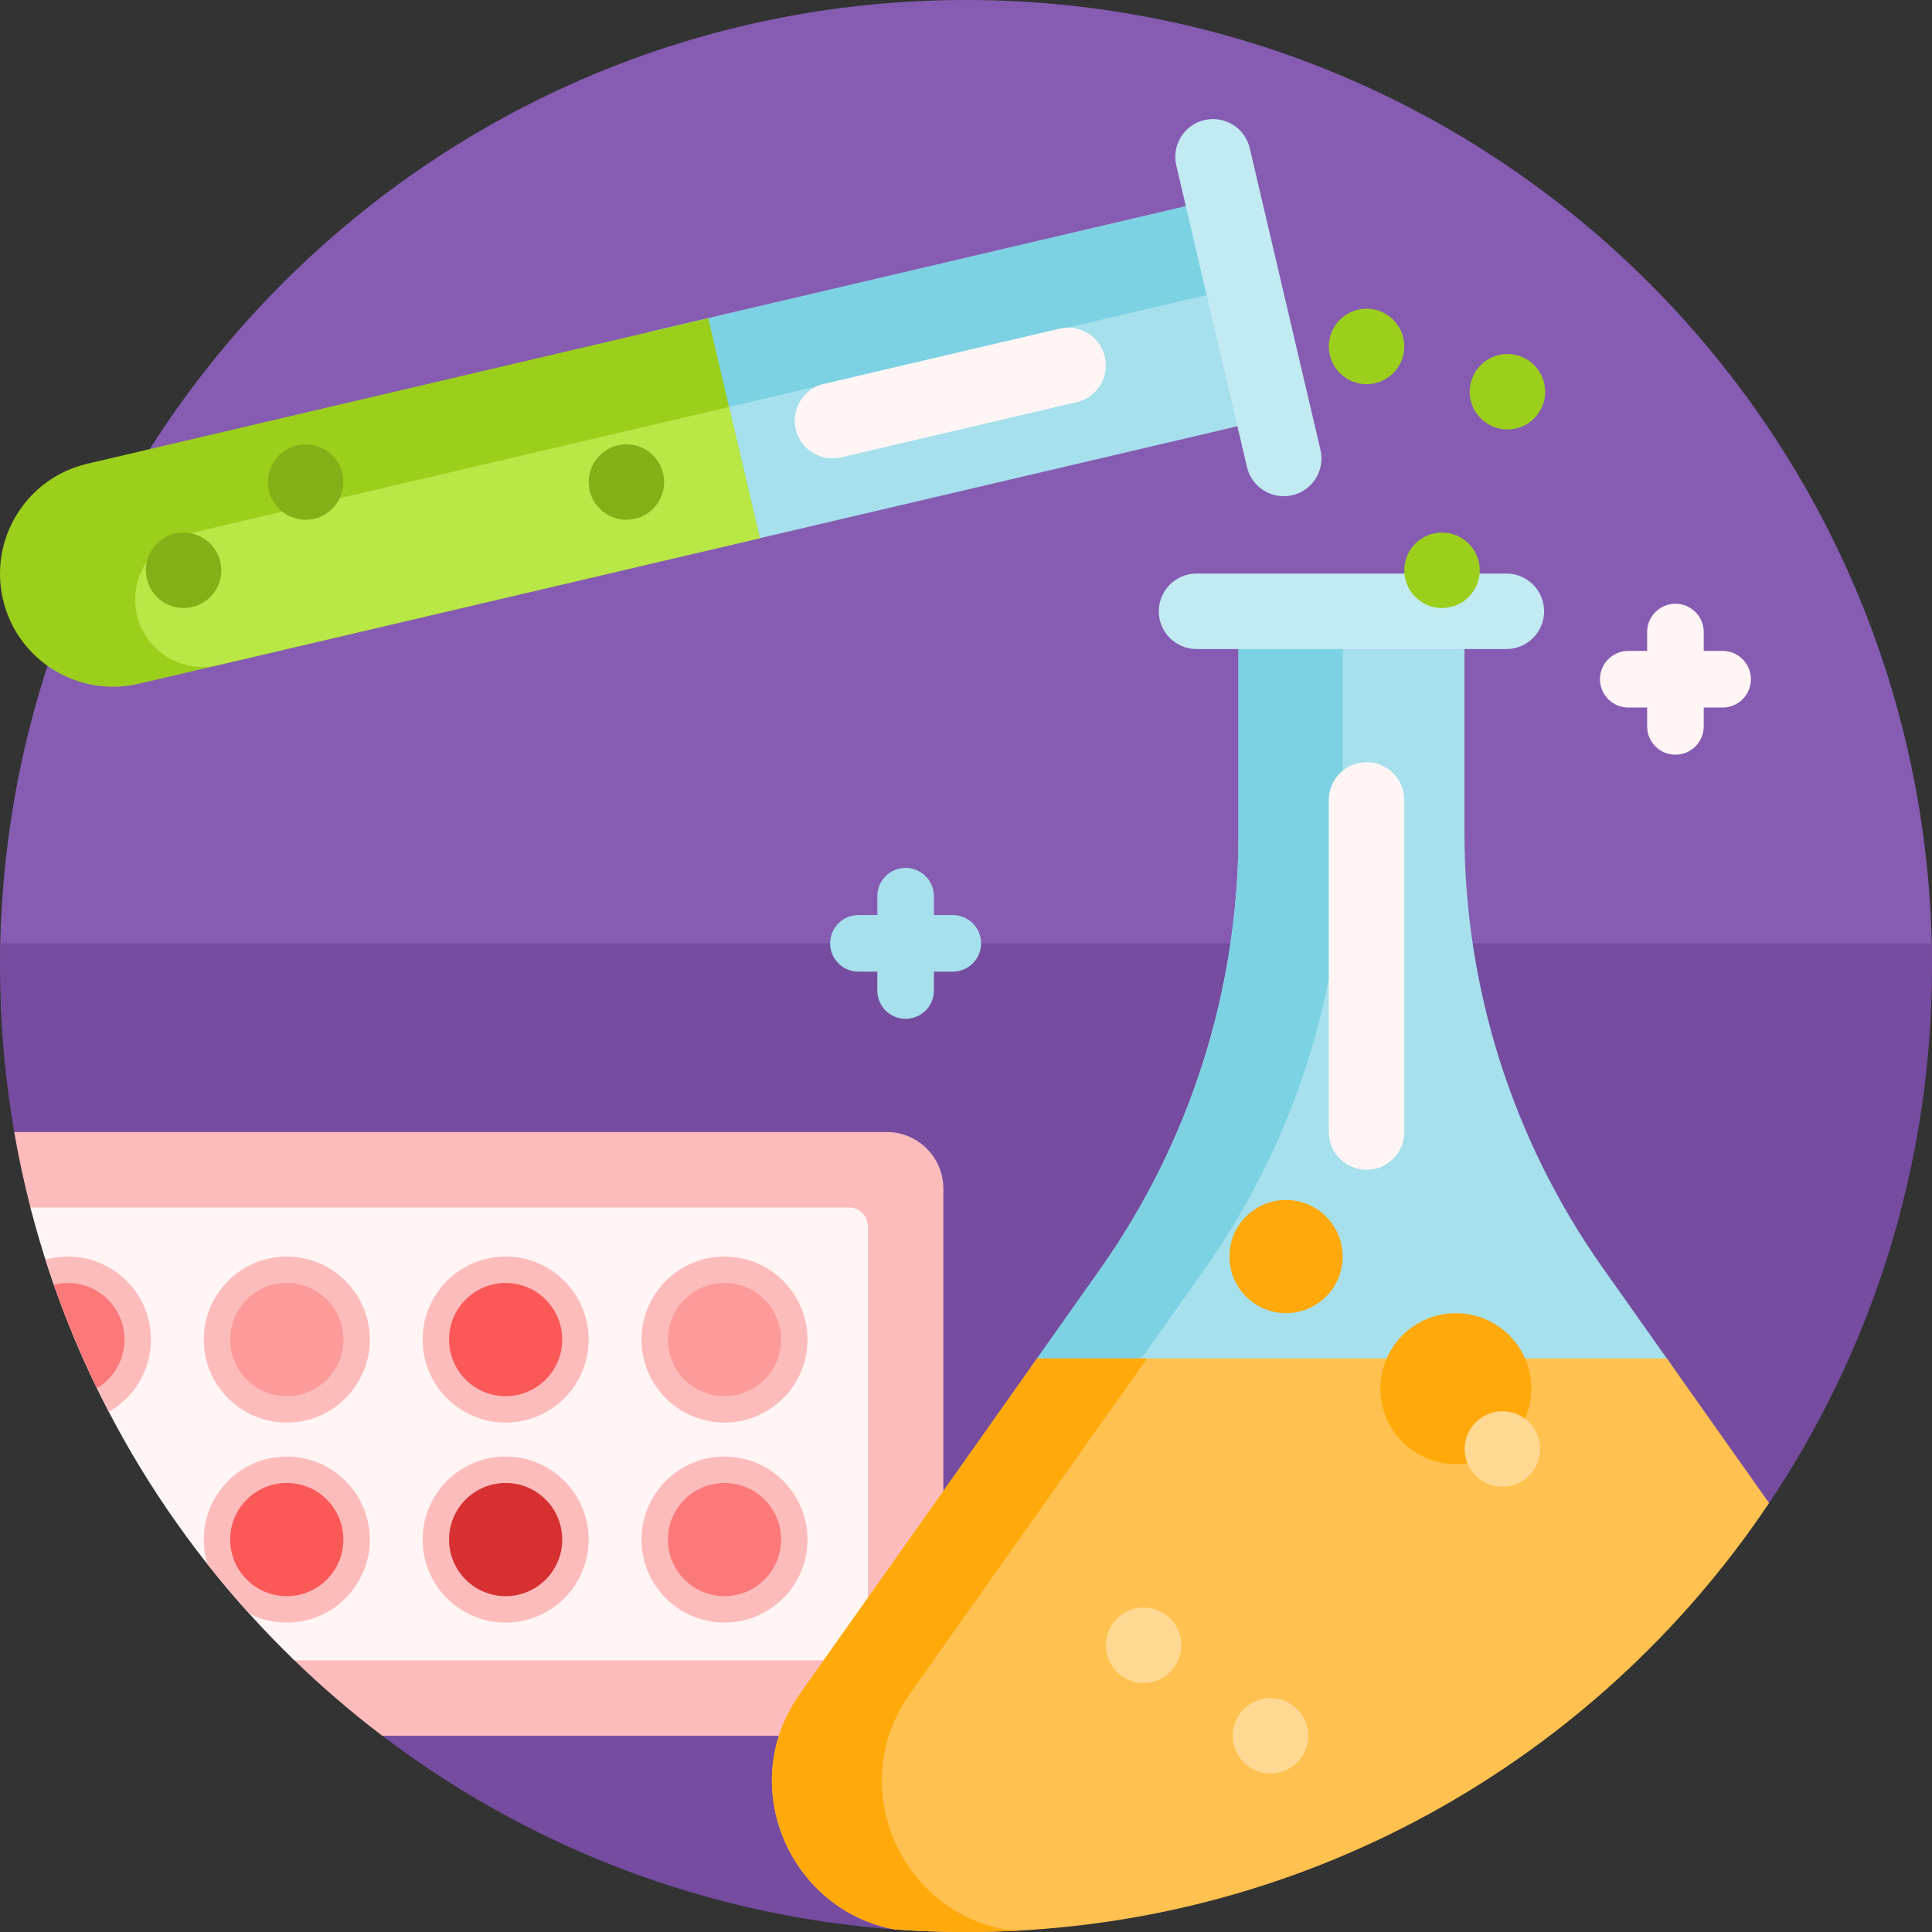 <svg id="Capa_1" enable-background="new 0 0 512 512" height="512" viewBox="0 0 512 512" width="512" xmlns="http://www.w3.org/2000/svg"><rect x="0" y="0" width="512" height="512" fill="#333333" stroke="none"/><g><path d="m13.603 269.65c-7.477 0-13.599-6.035-13.603-13.513 0-.046 0-.092 0-.137 0-141.385 114.615-256 256-256s256 114.615 256 256v.137c-.004 7.477-6.125 13.513-13.603 13.513z" fill="#865cb2"/><path d="m512 256c0 52.67-15.906 101.625-43.177 142.324h-118.767c-62.401 0-112.987 50.586-112.987 112.987h37.862c-6.25.457-12.564.689-18.931.689-58.119 0-111.714-19.367-154.684-52v-33.464c0-59.44-40.066-111.411-97.549-126.536-2.476-14.295-3.767-28.997-3.767-44 0-2.005.023-4.005.069-6h511.862c.046 1.995.069 3.995.069 6z" fill="#754ca0"/><path d="m250 315v130c0 8.284-6.716 15-15 15h-133.684c-8.251-6.266-16.11-13.021-23.534-20.222-3.667-3.557-1.13-9.778 3.979-9.778h133.239c2.761 0 5-2.239 5-5v-90c0-2.761-2.239-5-5-5h-194.136c-5.999 0-11.262-4.044-12.76-9.853-1.708-6.616-3.157-13.335-4.337-20.147h231.233c8.284 0 15 6.716 15 15z" fill="#fdbcbc"/><path d="m230 325v110c0 2.761-2.239 5-5 5h-146.989c-33.385-32.301-58.005-73.605-69.946-120h216.935c2.761 0 5 2.239 5 5z" fill="#fff5f5"/><path d="m170 355c0-12.15 9.85-22 22-22s22 9.85 22 22-9.85 22-22 22-22-9.85-22-22zm22 31c-12.15 0-22 9.85-22 22s9.85 22 22 22 22-9.85 22-22-9.85-22-22-22zm-58-53c-12.15 0-22 9.85-22 22s9.85 22 22 22 22-9.85 22-22-9.85-22-22-22zm0 53c-12.15 0-22 9.85-22 22s9.85 22 22 22 22-9.85 22-22-9.85-22-22-22zm-58-53c-12.15 0-22 9.85-22 22s9.85 22 22 22 22-9.85 22-22-9.85-22-22-22zm0 53c-12.15 0-22 9.85-22 22 0 2.279.346 4.477.99 6.544 3.542 4.484 7.23 8.847 11.059 13.082 2.988 1.518 6.369 2.374 9.951 2.374 12.15 0 22-9.85 22-22s-9.85-22-22-22zm-58-53c-2.065 0-4.063.285-5.958.817 4.464 14.006 10.101 27.489 16.795 40.333 6.665-3.78 11.163-10.94 11.163-19.15 0-12.15-9.85-22-22-22z" fill="#fdbcbc"/><path d="m260 250c0 4.142-3.358 7.5-7.5 7.5h-5v5c0 4.142-3.358 7.5-7.5 7.5s-7.5-3.358-7.5-7.5v-5h-5c-4.142 0-7.5-3.358-7.5-7.5 0-4.142 3.358-7.5 7.5-7.5h5v-5c0-4.142 3.358-7.5 7.5-7.5s7.5 3.358 7.5 7.5v5h5c4.142 0 7.5 3.358 7.5 7.5z" fill="#a6e0ec"/><path d="m151.743 123.505c-3.774-16.1 6.219-32.21 22.318-35.984l154.767-36.275 13.665 58.302-154.767 36.275c-16.099 3.774-32.209-6.218-35.983-22.318z" fill="#a6e0ec"/><path d="m150.967 117.746c-.518-14.02 8.921-26.902 23.094-30.224l154.767-36.275 13.665 58.302-8.334 1.954-8.153-34.783z" fill="#7cd2e3"/><path d="m.797 158.885c-3.774-16.1 6.219-32.21 22.318-35.984l164.579-38.575 13.665 58.302-164.579 38.575c-16.099 3.774-32.21-6.218-35.983-22.318z" fill="#9bcf1b"/><path d="m49.595 141.506 143.612-33.66 8.153 34.783-143.612 33.66c-9.605 2.251-19.217-3.71-21.468-13.315-2.251-9.606 3.71-19.217 13.315-21.468z" fill="#b9e746"/><path d="m280.356 374.15c-6.515 0-10.319-7.349-6.557-12.668l17.708-25.043c23.879-33.77 36.701-74.111 36.701-115.47v-63.929h59.882v63.54c0 41.359 12.822 81.701 36.701 115.47l17.68 25.004c3.888 5.499-.044 13.096-6.779 13.096z" fill="#a6e0ec"/><path d="m308.011 374.15h-27.656c-6.515 0-10.319-7.349-6.557-12.668l17.708-25.043c23.879-33.77 36.701-74.111 36.701-115.47v-63.929h27.656v63.929c0 41.359-12.822 81.701-36.701 115.47l-17.708 25.043c-3.762 5.32.042 12.668 6.557 12.668z" fill="#7cd2e3"/><path d="m330.466 123.784-18.738-79.946c-1.26-5.377 2.077-10.758 7.454-12.018 5.377-1.26 10.758 2.077 12.018 7.454l18.738 79.946c1.26 5.377-2.077 10.758-7.454 12.018-5.377 1.26-10.758-2.077-12.018-7.454zm78.738 38.216c0-5.523-4.477-10-10-10h-82.112c-5.523 0-10 4.477-10 10 0 5.523 4.477 10 10 10h82.112c5.523 0 10-4.477 10-10z" fill="#c2eaf2"/><path d="m256 512c-6.367 0-12.68-.232-18.931-.689-27.686-5.146-42.312-38.047-25.089-62.405l62.867-88.906h166.877l27.099 38.324c-45.934 68.55-124.108 113.676-212.823 113.676z" fill="#ffc14f"/><path d="m464.008 180c0 4.142-3.358 7.5-7.5 7.5h-5v5c0 4.142-3.358 7.5-7.5 7.5s-7.5-3.358-7.5-7.5v-5h-5c-4.142 0-7.5-3.358-7.5-7.5 0-4.142 3.358-7.5 7.5-7.5h5v-5c0-4.142 3.358-7.5 7.5-7.5s7.5 3.358 7.5 7.5v5h5c4.142 0 7.5 3.358 7.5 7.5zm-253.128-66.247c-1.26-5.377 2.077-10.758 7.454-12.018l62.449-14.637c5.377-1.26 10.758 2.077 12.018 7.454 1.26 5.377-2.077 10.758-7.454 12.018l-62.449 14.637c-5.377 1.26-10.758-2.077-12.018-7.454zm161.268 186.247v-88c0-5.523-4.477-10-10-10-5.523 0-10 4.477-10 10v88c0 5.523 4.477 10 10 10 5.523 0 10-4.477 10-10z" fill="#fff5f5"/><path d="m149 408c0 8.284-6.716 15-15 15s-15-6.716-15-15 6.716-15 15-15 15 6.716 15 15z" fill="#d63030"/><path d="m207 355c0 8.284-6.716 15-15 15s-15-6.716-15-15 6.716-15 15-15 15 6.716 15 15zm-131-15c-8.284 0-15 6.716-15 15s6.716 15 15 15 15-6.716 15-15-6.716-15-15-15z" fill="#fd9a9a"/><path d="m149 355c0 8.284-6.716 15-15 15s-15-6.716-15-15 6.716-15 15-15 15 6.716 15 15zm-73 38c-8.284 0-15 6.716-15 15s6.716 15 15 15 15-6.716 15-15-6.716-15-15-15z" fill="#fb5858"/><path d="m207 408c0 8.284-6.716 15-15 15s-15-6.716-15-15 6.716-15 15-15 15 6.716 15 15zm-189-68c-1.29 0-2.542.163-3.737.469 3.285 9.401 7.103 18.553 11.417 27.417 4.384-2.617 7.32-7.409 7.32-12.886 0-8.284-6.716-15-15-15z" fill="#fc7979"/><path d="m270.563 511.593c-4.82.27-9.675.407-14.563.407-6.367 0-12.68-.232-18.931-.689-27.686-5.146-42.312-38.047-25.089-62.405l62.867-88.906h29.118l-62.866 88.906c-17.224 24.358-2.597 57.259 25.089 62.405 1.454.106 2.913.2 4.375.282zm115.252-163.593c-11.046 0-20 8.954-20 20s8.954 20 20 20 20-8.954 20-20-8.955-20-20-20zm-30-15c0 8.284-6.716 15-15 15s-15-6.716-15-15 6.716-15 15-15 15 6.716 15 15z" fill="#ffa90b"/><path d="m408.148 384c0 5.523-4.477 10-10 10s-10-4.477-10-10 4.477-10 10-10 10 4.477 10 10zm-105.081 42c-5.523 0-10 4.477-10 10s4.477 10 10 10 10-4.477 10-10-4.477-10-10-10zm33.63 24c-5.523 0-10 4.477-10 10s4.477 10 10 10 10-4.477 10-10-4.478-10-10-10z" fill="#ffd993"/><path d="m372.148 91.812c0 5.523-4.477 10-10 10s-10-4.477-10-10 4.477-10 10-10 10 4.477 10 10zm27.344 2c-5.523 0-10 4.477-10 10s4.477 10 10 10 10-4.477 10-10-4.477-10-10-10zm-17.344 47.322c-5.523 0-10 4.477-10 10s4.477 10 10 10 10-4.477 10-10-4.477-10-10-10z" fill="#9bcf1b"/><path d="m176 127.746c0 5.523-4.477 10-10 10s-10-4.477-10-10 4.477-10 10-10 10 4.477 10 10zm-95-10c-5.523 0-10 4.477-10 10s4.477 10 10 10 10-4.477 10-10-4.477-10-10-10zm-32.344 23.388c-5.523 0-10 4.477-10 10s4.477 10 10 10 10-4.477 10-10-4.477-10-10-10z" fill="#84b017"/></g></svg>